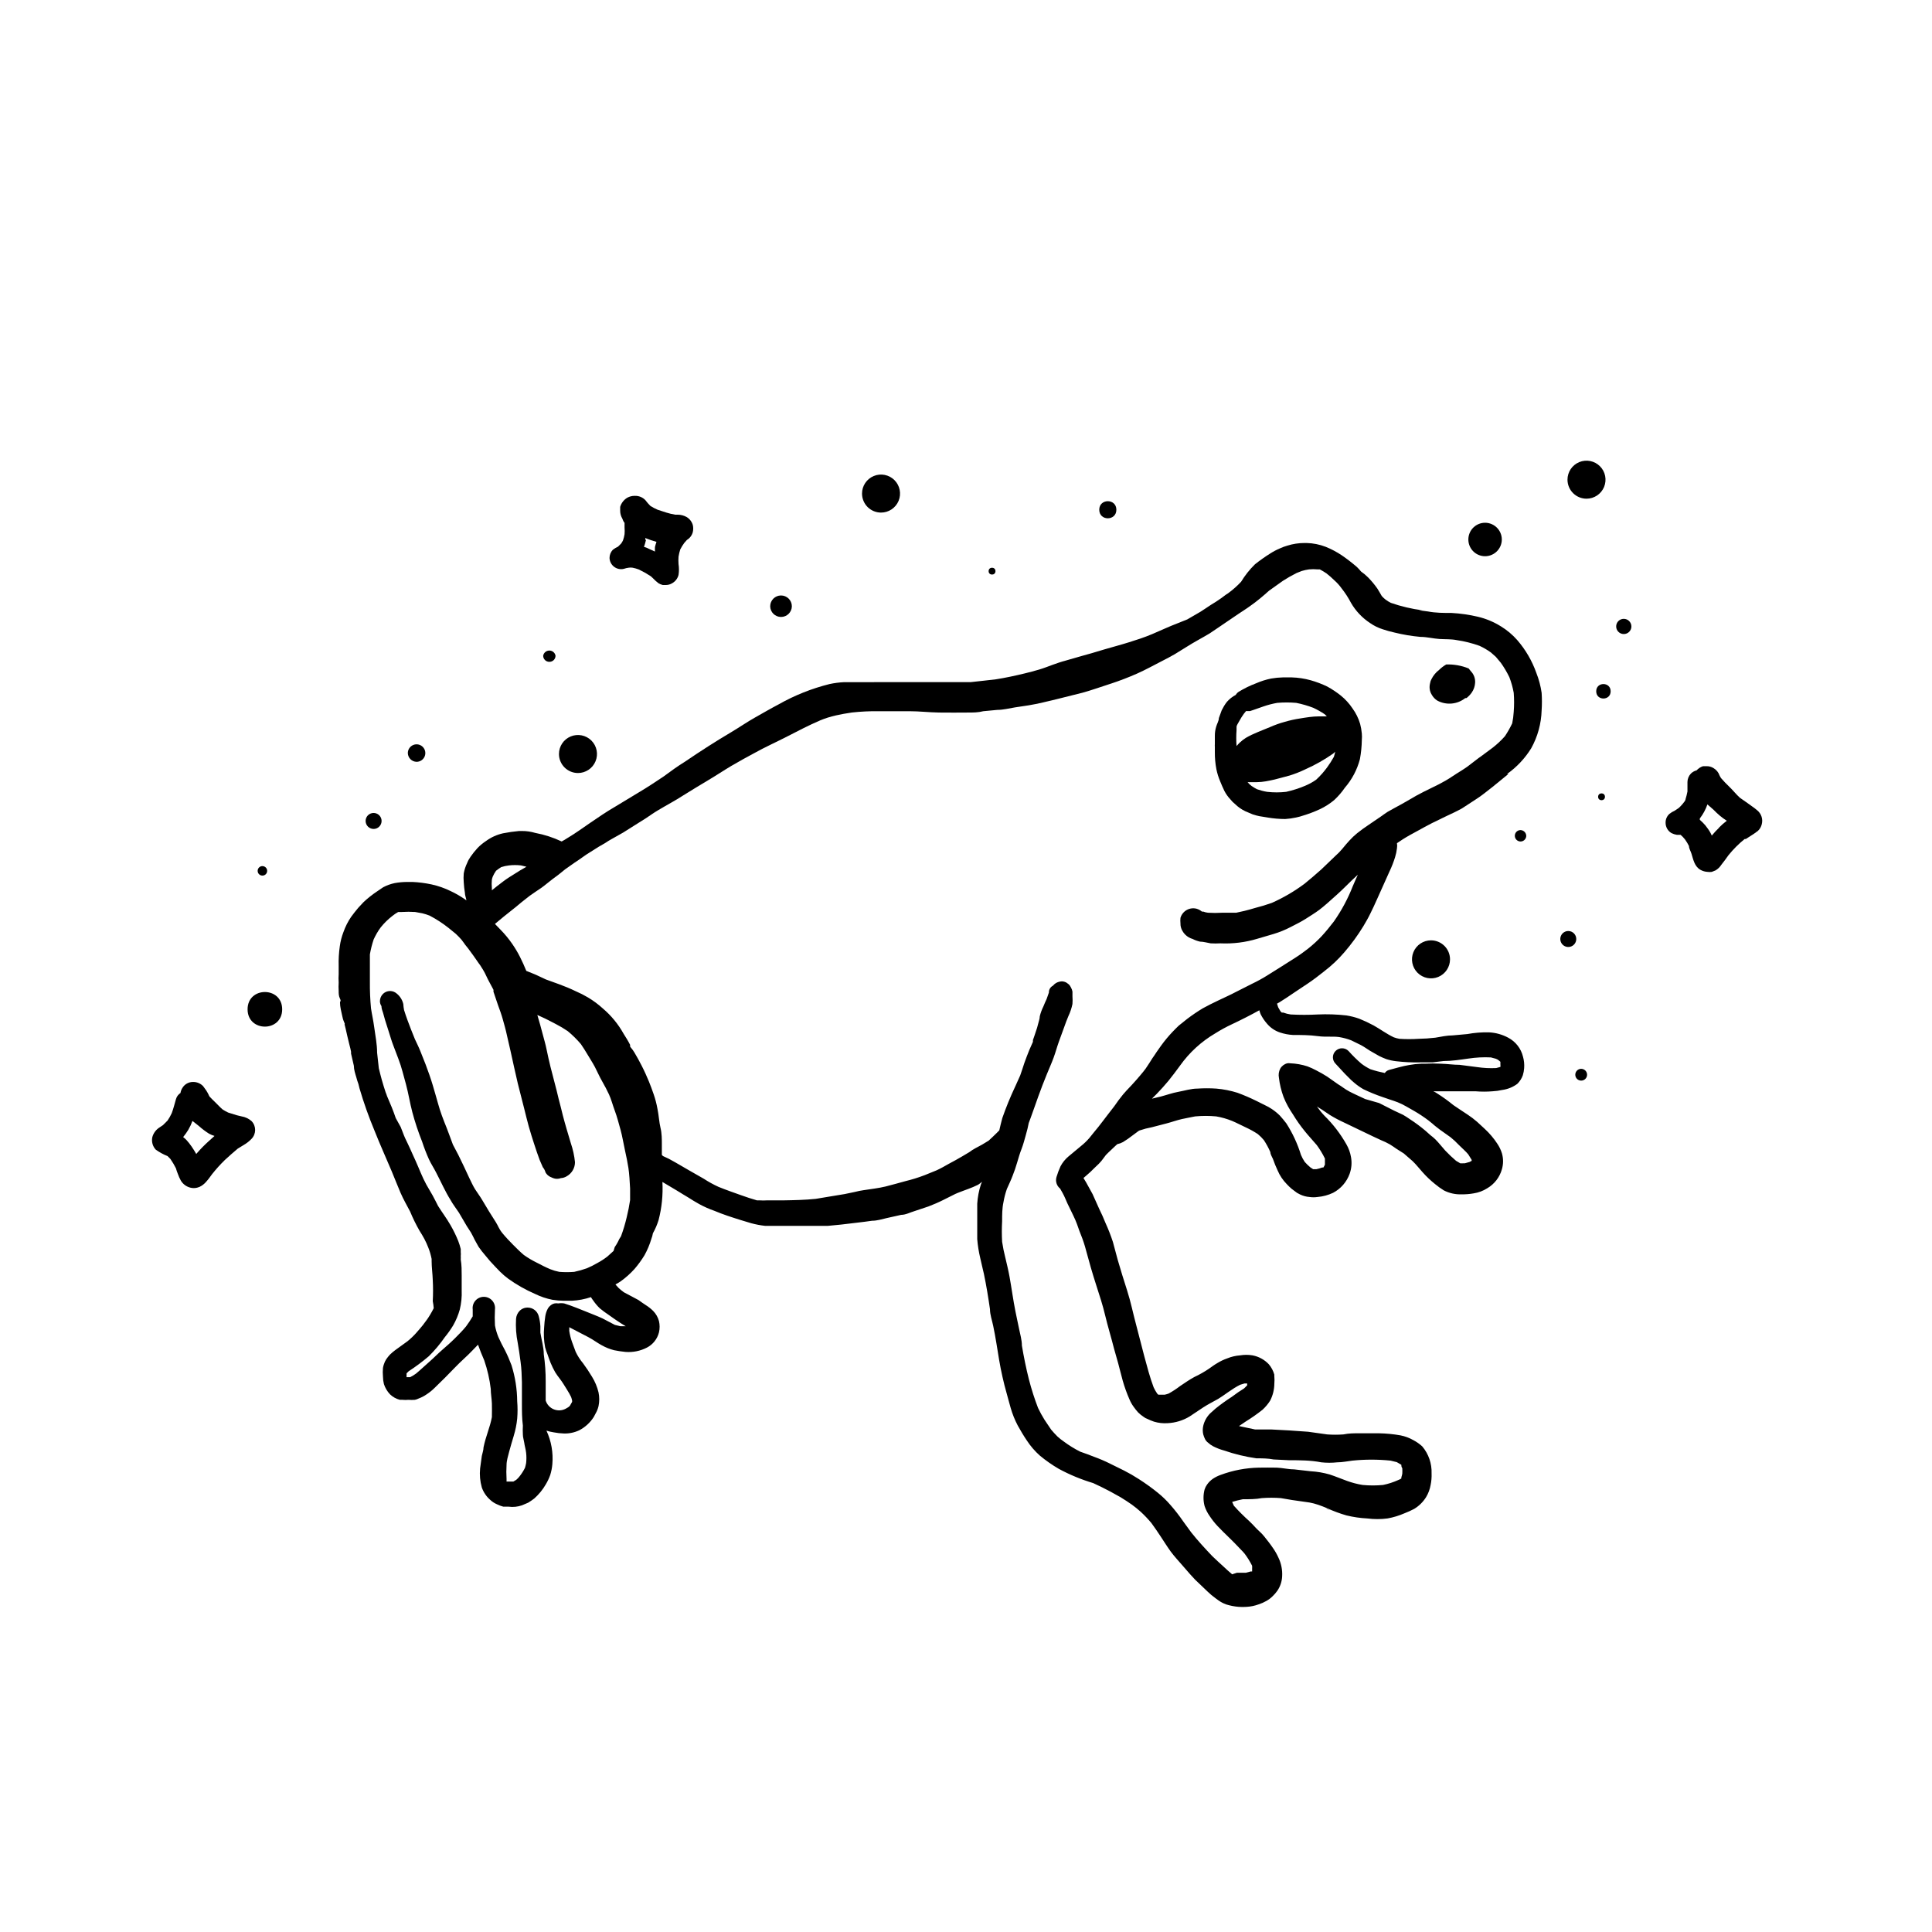 <?xml version="1.0" encoding="UTF-8"?>
<!-- Uploaded to: SVG Repo, www.svgrepo.com, Generator: SVG Repo Mixer Tools -->
<svg fill="#000000" width="800px" height="800px" version="1.1" viewBox="144 144 512 512" xmlns="http://www.w3.org/2000/svg">
 <g>
  <path d="m496.63 544.19-0.906-0.301h-0.25z"/>
  <path d="m533.21 321.15c-1.887-0.77-3.91-1.129-5.945-1.059-0.699 0.402-1.344 0.891-1.914 1.461-0.824 0.633-1.496 1.441-1.965 2.367-0.211 0.359-0.348 0.75-0.406 1.16-0.172 0.66-0.172 1.355 0 2.016 0.105 0.395 0.277 0.77 0.504 1.109 0.348 0.59 0.832 1.09 1.414 1.461 2.375 1.281 5.289 1.023 7.406-0.656h0.301c0.543-0.41 1.02-0.902 1.41-1.461 0.543-0.77 0.855-1.68 0.906-2.621 0.074-1.117-0.328-2.215-1.109-3.023z"/>
  <path d="m551.14 322.31c-1.125-3.176-2.836-6.117-5.039-8.668-1.266-1.438-2.742-2.68-4.383-3.676-1.867-1.16-3.906-2.008-6.043-2.519-2.301-0.543-4.644-0.879-7.004-1.008-2.117 0-4.18 0-6.297-0.402l-2.418-0.301h0.957v-0.004c-2.832-0.371-5.617-1.031-8.312-1.965-0.516-0.254-1.008-0.555-1.461-0.906-0.344-0.273-0.664-0.578-0.957-0.906-0.402-0.656-0.754-1.359-1.16-1.965-0.738-1.059-1.566-2.051-2.469-2.973-0.574-0.574-1.199-1.098-1.863-1.562-0.344-0.426-0.715-0.828-1.109-1.207-1.27-1.098-2.598-2.121-3.981-3.074-1.344-0.902-2.781-1.664-4.281-2.266-1.609-0.621-3.316-0.965-5.039-1.008h-0.605c-1.539 0-3.066 0.238-4.535 0.703-0.656 0.184-1.297 0.418-1.914 0.707-0.93 0.387-1.824 0.859-2.668 1.41-1.379 0.863-2.707 1.809-3.981 2.82-1.414 1.387-2.652 2.941-3.68 4.637-1.059 1.129-2.223 2.156-3.477 3.07l-0.555 0.352-1.211 0.906-1.41 0.957c-0.906 0.555-1.812 1.109-2.672 1.715-0.855 0.605-2.016 1.309-3.023 1.863l-1.914 1.109-2.519 1.008c-2.266 0.855-4.484 1.914-6.75 2.871-2.266 0.957-4.082 1.512-6.144 2.168-2.066 0.656-4.383 1.258-6.602 1.914l-3.375 1.008-3.426 0.957-3.477 1.008c-1.16 0.301-2.316 0.707-3.426 1.109-1.109 0.402-2.367 0.906-3.578 1.258-1.211 0.352-2.519 0.707-3.777 1.008-2.519 0.605-5.039 1.16-7.609 1.562l-3.074 0.352-3.68 0.402h-7.305-14.812l-7.801 0.004h-3.578c-1.305 0.062-2.602 0.23-3.879 0.504-4.723 1.18-9.266 2.992-13.5 5.391-2.117 1.109-4.18 2.316-6.246 3.477s-4.18 2.621-6.297 3.879c-4.18 2.469-8.16 5.039-12.242 7.809-0.957 0.605-1.914 1.211-2.82 1.863l-2.922 2.117c-2.117 1.41-4.231 2.82-6.449 4.133l-6.5 3.93c-2.168 1.258-4.231 2.672-6.297 4.082-2.066 1.41-3.981 2.82-6.098 4.082l-0.004-0.004c-0.52 0.348-1.055 0.668-1.609 0.957-2.231-1.055-4.582-1.816-7.004-2.269-1.145-0.344-2.332-0.512-3.527-0.504h-0.754c-1.422 0.129-2.836 0.332-4.234 0.605-1.617 0.355-3.144 1.043-4.484 2.016-0.82 0.539-1.582 1.164-2.266 1.863-0.676 0.727-1.301 1.504-1.863 2.32-0.371 0.512-0.676 1.07-0.906 1.66-0.43 0.879-0.738 1.809-0.91 2.773-0.074 0.785-0.074 1.578 0 2.367 0.051 0.926 0.152 1.852 0.305 2.769 0 0.656 0.301 1.309 0.402 2.016l-0.555-0.402c-1.152-0.785-2.363-1.477-3.629-2.066-1.602-0.789-3.293-1.379-5.035-1.762-1.66-0.355-3.344-0.578-5.039-0.656h-1.359c-1.133-0.004-2.262 0.098-3.375 0.301-1.074 0.219-2.109 0.594-3.074 1.109l-1.562 1.059c-1.285 0.855-2.5 1.816-3.629 2.871l-1.41 1.512c-0.656 0.754-1.258 1.562-1.863 2.367-0.867 1.262-1.562 2.637-2.066 4.082-0.465 1.199-0.785 2.453-0.957 3.727-0.25 1.734-0.352 3.488-0.301 5.242v2.168-0.004c-0.055 0.738-0.055 1.48 0 2.219-0.051 0.754-0.051 1.512 0 2.266 0 0.656 0 1.309 0.352 2.016 0.352 0.707 0 0.656 0 1.008 0 1.211 0.352 2.418 0.605 3.629 0.25 1.211 0.402 1.258 0.605 1.863 0.203 0.605 0 0 0 0.301l0.301 1.211c0.301 1.258 0.555 2.57 0.906 3.879 0.352 1.309 0.352 1.41 0.504 2.117 0.023 0.164 0.023 0.336 0 0.5l0.754 3.273c0 1.008 0.352 2.066 0.656 3.074v0.004c0.156 0.594 0.34 1.184 0.555 1.762l0.301 1.211h0.004c1.105 3.762 2.418 7.461 3.93 11.082 0.805 1.965 1.562 3.879 2.418 5.793l2.168 5.039c0.805 1.914 1.512 3.777 2.316 5.644 0.805 1.863 1.762 3.477 2.57 5.039l-0.004-0.004c0.715 1.73 1.539 3.414 2.469 5.039 0.453 0.707 0.906 1.461 1.309 2.215 0.402 0.754 0.707 1.461 1.008 2.215l0.004 0.004c0.398 0.992 0.703 2.023 0.906 3.074v0.555c0 1.664 0.25 3.375 0.301 5.039v-0.004c0.102 1.863 0.102 3.731 0 5.594 0.121 0.617 0.207 1.238 0.254 1.863-0.594 1.199-1.285 2.344-2.066 3.426l0.504-0.707-1.309 1.762c-0.555 0.656-1.109 1.359-1.715 2.016v0.004c-0.727 0.82-1.52 1.578-2.367 2.266l-3.273 2.367-0.004 0.004c-0.473 0.355-0.93 0.742-1.359 1.156-0.367 0.395-0.703 0.816-1.008 1.262-0.262 0.402-0.465 0.844-0.605 1.309-0.113 0.309-0.195 0.629-0.25 0.957-0.074 0.77-0.074 1.547 0 2.316 0.008 0.664 0.09 1.324 0.25 1.965 0.328 1.016 0.879 1.949 1.613 2.723 0.734 0.703 1.637 1.207 2.621 1.461h0.707-0.004c0.52 0.051 1.043 0.051 1.562 0 0.57 0.047 1.145 0.047 1.715 0 0.348-0.074 0.688-0.191 1.008-0.355 0.75-0.277 1.461-0.648 2.113-1.105 0.742-0.488 1.434-1.043 2.066-1.664l2.82-2.769c1.715-1.715 3.324-3.477 5.039-5.039 0.754-0.656 1.461-1.41 2.168-2.117l1.512-1.562c0.504 1.41 1.059 2.82 1.664 4.18l-0.004 0.004c0.836 2.434 1.41 4.953 1.715 7.508 0 1.258 0.25 2.57 0.301 3.879 0.051 1.309 0 2.418 0 3.629-0.504 2.719-1.613 5.039-2.215 8.012 0 0.754-0.301 1.512-0.453 2.266l-0.453 3.324c-0.164 1.691-0.012 3.402 0.453 5.039 0.441 1.262 1.207 2.391 2.215 3.273 0.543 0.512 1.176 0.922 1.863 1.207 0.52 0.254 1.059 0.457 1.613 0.605h1.41c1.188 0.16 2.394 0.039 3.527-0.352l1.664-0.707c0.555-0.34 1.094-0.711 1.609-1.105 1.223-1.086 2.262-2.363 3.074-3.781 0.469-0.781 0.855-1.609 1.16-2.469 0.285-0.918 0.473-1.863 0.555-2.82 0.27-3.059-0.27-6.133-1.562-8.918 0.625 0.203 1.266 0.355 1.914 0.453 0.898 0.176 1.805 0.277 2.719 0.305 1.41 0.043 2.809-0.254 4.082-0.859 1.562-0.82 2.883-2.035 3.828-3.523l0.453-0.855v-0.004c0.371-0.625 0.645-1.305 0.809-2.016 0.25-1.195 0.25-2.43 0-3.625-0.348-1.461-0.926-2.856-1.715-4.133-0.738-1.242-1.547-2.453-2.418-3.629v0.004c-0.758-0.91-1.402-1.906-1.914-2.973l-1.008-2.719v-0.004c-0.328-0.93-0.562-1.895-0.707-2.871 0.023-0.32 0.023-0.637 0-0.957l5.039 2.621c1.258 0.656 2.367 1.512 3.578 2.168v-0.004c1.027 0.582 2.129 1.023 3.273 1.312 1 0.203 2.008 0.352 3.023 0.453 1.969 0.152 3.941-0.246 5.695-1.16 1.586-0.828 2.738-2.293 3.172-4.031 0.227-0.977 0.227-1.992 0-2.973-0.277-1.027-0.812-1.965-1.562-2.719-0.578-0.574-1.223-1.082-1.914-1.512-0.656-0.453-1.309-0.855-1.965-1.359l-3.879-2.066-0.656-0.504c-0.465-0.352-0.891-0.758-1.258-1.211l-0.301-0.352c0.469-0.238 0.922-0.508 1.359-0.805 1.34-0.957 2.574-2.055 3.676-3.277 0.992-1.148 1.887-2.379 2.672-3.676 0.758-1.375 1.367-2.828 1.812-4.332 0.188-0.473 0.324-0.961 0.402-1.461 0.629-1.121 1.137-2.305 1.512-3.527 0.852-3.289 1.191-6.688 1.008-10.078l1.359 0.805 2.621 1.562c0.906 0.605 1.863 1.109 2.82 1.715 0.957 0.605 1.914 1.211 2.922 1.762 1.309 0.719 2.676 1.324 4.082 1.816 2.266 0.957 4.637 1.715 7.055 2.469l2.672 0.805h-0.004c1.223 0.332 2.469 0.566 3.731 0.707h3.426 3.426 6.348 3.324l3.629-0.352c2.719-0.352 5.441-0.605 8.16-1.008 1.309 0 2.57-0.402 3.879-0.707l3.828-0.855c1.211 0 2.367-0.656 3.578-1.008l3.629-1.211c1.309-0.504 2.621-1.059 3.93-1.715l3.223-1.613 0.707-0.301c1.762-0.707 3.578-1.258 5.289-2.117v0.004c0.375-0.242 0.727-0.512 1.059-0.809l-0.301 0.754v0.004c-0.527 1.633-0.848 3.324-0.957 5.039v4.684 4.734c0.137 1.699 0.406 3.383 0.805 5.039 0.301 1.41 0.656 2.769 0.957 4.133 0.656 3.125 1.16 6.246 1.613 9.371 0 1.461 0.555 2.973 0.855 4.434 0.301 1.461 0.605 3.074 0.855 4.637s0.453 2.871 0.707 4.332c0.25 1.461 0.555 3.074 0.906 4.586s0.656 2.82 1.059 4.18c0.402 1.359 0.707 2.719 1.109 4.031v-0.004c0.461 1.605 1.086 3.16 1.863 4.637 0.754 1.359 1.562 2.719 2.418 3.981 0.961 1.469 2.113 2.809 3.426 3.981 1.578 1.312 3.262 2.492 5.039 3.527 2.902 1.566 5.957 2.832 9.117 3.777 1.562 0.707 3.074 1.461 4.586 2.266l2.719 1.512c1.008 0.605 1.965 1.258 2.922 1.914 0.824 0.598 1.613 1.234 2.367 1.914 1.004 0.93 1.949 1.922 2.824 2.973 0.855 1.16 1.664 2.367 2.469 3.578 0.805 1.211 1.715 2.672 2.621 3.93 0.906 1.258 2.367 2.82 3.578 4.231 1.211 1.41 1.914 2.215 2.922 3.273l3.273 3.125h-0.004c0.676 0.66 1.402 1.266 2.168 1.816l0.754 0.555h0.004c0.621 0.441 1.297 0.797 2.012 1.059 1.082 0.34 2.199 0.559 3.328 0.652 0.719 0.051 1.445 0.051 2.164 0 1.066-0.066 2.121-0.285 3.125-0.652 0.719-0.23 1.41-0.535 2.066-0.91 0.59-0.328 1.129-0.734 1.609-1.207 0.492-0.457 0.93-0.965 1.312-1.512 0.758-1.121 1.195-2.426 1.258-3.777 0.105-1.738-0.242-3.477-1.008-5.039-0.391-0.867-0.863-1.691-1.41-2.469-0.707-1.059-1.512-2.066-2.316-3.074-0.805-1.008-1.461-1.461-2.168-2.215-0.707-0.754-1.16-1.258-1.812-1.863v-0.004c-1.434-1.281-2.797-2.644-4.082-4.078l-0.453-1.008c0.93-0.285 1.871-0.52 2.82-0.707 1.762 0 3.477 0 5.039-0.301 1.676-0.129 3.363-0.129 5.039 0l2.973 0.504 3.527 0.504c0.746 0.078 1.488 0.215 2.215 0.402 0.82 0.223 1.629 0.492 2.418 0.805l1.211 0.504c1.633 0.742 3.316 1.367 5.039 1.863 1.816 0.445 3.672 0.715 5.539 0.809 1.773 0.227 3.57 0.227 5.34 0 1.543-0.277 3.051-0.734 4.484-1.359 0.879-0.336 1.738-0.723 2.57-1.16 1.293-0.773 2.383-1.844 3.176-3.125 0.598-0.988 1.008-2.082 1.207-3.223 0.211-1.012 0.293-2.043 0.254-3.074 0.09-2.609-0.789-5.156-2.469-7.152-0.715-0.656-1.512-1.215-2.371-1.664-1.051-0.598-2.188-1.02-3.375-1.258-1.895-0.336-3.816-0.52-5.742-0.555h-5.039c-1.812 0-2.871 0-4.383 0.301-1.426 0.102-2.856 0.102-4.281 0l-5.039-0.707-5.039-0.352-4.684-0.25h-4.332l-4.281-0.906 1.715-1.16h-0.004c1.574-0.965 3.09-2.027 4.535-3.176 0.777-0.711 1.453-1.523 2.016-2.418 0.719-1.402 1.098-2.957 1.105-4.531 0.055-0.605 0.055-1.211 0-1.816-0.023-0.168-0.023-0.336 0-0.504-0.281-1.016-0.777-1.961-1.461-2.769-1.156-1.227-2.672-2.055-4.332-2.367-1.082-0.18-2.191-0.18-3.273 0-1.176 0.086-2.332 0.359-3.426 0.805-0.953 0.336-1.867 0.773-2.723 1.309-0.707 0.402-1.359 0.906-2.016 1.359v0.004c-1.262 0.863-2.594 1.621-3.977 2.266-1.309 0.707-2.519 1.562-3.727 2.367h-0.004c-0.973 0.746-2 1.422-3.074 2.016-0.344 0.125-0.699 0.227-1.055 0.305h-1.664c-0.141-0.094-0.262-0.211-0.352-0.355-0.352-0.508-0.656-1.047-0.91-1.609-1.008-2.672-1.715-5.441-2.469-8.211-0.754-2.769-1.41-5.594-2.168-8.363-0.754-2.769-1.41-6.047-2.367-9.02-0.957-2.973-1.715-5.441-2.519-8.211-0.453-1.562-0.805-3.125-1.258-4.684v-0.004c-0.559-1.715-1.215-3.398-1.965-5.039-0.504-1.258-1.059-2.519-1.664-3.727l-1.762-3.93-1.664-3.023-0.754-1.258 0.707-0.605c0.773-0.652 1.516-1.34 2.215-2.066l1.16-1.109c0.461-0.469 0.883-0.973 1.258-1.512l0.605-0.805 0.656-0.656 1.863-1.762 0.504-0.453c0.527-0.109 1.039-0.297 1.512-0.555l1.309-0.855 2.519-1.863v-0.004c0.164-0.145 0.352-0.266 0.555-0.352 1.07-0.363 2.164-0.648 3.273-0.855l3.879-1.008c1.359-0.352 2.719-0.855 4.082-1.16 1.359-0.301 2.316-0.453 3.527-0.707v0.004c1.844-0.176 3.699-0.176 5.543 0 1.449 0.246 2.867 0.652 4.231 1.207 1.211 0.504 2.418 1.16 3.629 1.715 1.211 0.555 2.168 1.109 3.176 1.762h-0.004c0.586 0.484 1.129 1.027 1.613 1.613 0.66 1.008 1.234 2.066 1.715 3.172 0 0.605 0.453 1.258 0.707 1.863l-0.004 0.004c0.352 1.008 0.754 2 1.211 2.969 0.57 1.352 1.391 2.582 2.418 3.629 0.41 0.445 0.848 0.867 1.309 1.262l1.41 1.059 0.855 0.453v-0.004c0.777 0.371 1.613 0.594 2.469 0.656 0.703 0.102 1.414 0.102 2.117 0 1.434-0.117 2.832-0.492 4.133-1.109 2.039-1.07 3.602-2.867 4.383-5.035 0.516-1.438 0.637-2.984 0.352-4.484-0.203-1.172-0.613-2.297-1.207-3.328-1.582-2.797-3.547-5.359-5.848-7.606-0.402-0.402-0.707-0.805-1.059-1.211l-0.906-1.211 1.512 0.957 1.863 1.258 0.004 0.004c1.246 0.77 2.543 1.457 3.879 2.066l7.559 3.629 2.168 1.008h-0.004c0.797 0.316 1.57 0.688 2.316 1.105 0.605 0.352 1.211 0.805 1.812 1.211l1.914 1.211 2.316 2.016c0.957 0.906 1.762 1.965 2.672 2.973v-0.004c0.988 1.113 2.066 2.141 3.227 3.074 0.746 0.629 1.539 1.199 2.367 1.715 1.461 0.758 3.094 1.121 4.734 1.059 1.066 0.016 2.129-0.07 3.176-0.254 1.293-0.195 2.527-0.656 3.629-1.359 1.898-1.113 3.289-2.918 3.879-5.039 0.402-1.383 0.402-2.852 0-4.231-0.281-0.895-0.688-1.742-1.211-2.519-0.941-1.441-2.059-2.762-3.324-3.93l-2.016-1.863c-0.797-0.695-1.637-1.336-2.519-1.918-1.258-0.855-2.57-1.664-3.777-2.519v0.004c-1.379-1.133-2.824-2.176-4.332-3.125-0.316-0.223-0.652-0.41-1.008-0.555h6.699 4.484c1.508 0.125 3.027 0.125 4.535 0 0.863-0.043 1.723-0.16 2.57-0.352 1.441-0.195 2.809-0.75 3.977-1.613 0.652-0.637 1.152-1.41 1.461-2.266 0.191-0.625 0.309-1.266 0.355-1.914 0.074-1.02-0.027-2.043-0.305-3.023-0.523-2.168-1.957-4.004-3.93-5.039-1.555-0.836-3.273-1.316-5.035-1.41-1.941-0.051-3.887 0.102-5.797 0.453l-3.879 0.352c-1.512 0-3.074 0.352-4.586 0.605h0.004c-1.488 0.176-2.988 0.277-4.484 0.301-1.68 0.109-3.363 0.109-5.039 0-0.516-0.086-1.02-0.219-1.512-0.402-1.914-0.906-3.578-2.168-5.391-3.176v0.004c-1.227-0.66-2.488-1.25-3.777-1.766-1.098-0.383-2.227-0.672-3.375-0.855-2.527-0.285-5.07-0.371-7.609-0.254-2.383 0.129-4.769 0.129-7.152 0-0.672-0.094-1.332-0.262-1.965-0.5h-0.402l-0.352-0.352-0.605-1.059-0.301-0.957 0.707-0.402c1.309-0.805 2.57-1.664 3.828-2.519l3.629-2.418c1.512-1.008 2.922-2.117 4.332-3.223l-0.004-0.004c1.953-1.488 3.742-3.176 5.34-5.039 1.863-2.16 3.551-4.469 5.035-6.902 0.656-1.109 1.309-2.215 1.863-3.375s1.258-2.57 1.812-3.879c1.109-2.469 2.266-5.039 3.324-7.406h0.004c0.555-1.176 1.023-2.387 1.41-3.629 0.242-0.77 0.41-1.562 0.504-2.367 0.078-0.449 0.078-0.91 0-1.359l1.512-1.008c1.258-0.805 2.57-1.512 3.879-2.215 1.309-0.707 2.519-1.41 3.828-2.066l3.828-1.863c1.41-0.656 2.82-1.309 4.18-2.066l3.629-2.367c1.613-1.008 3.023-2.215 4.535-3.375l4.133-3.375h-0.352v-0.004c2.566-1.816 4.742-4.129 6.398-6.801 1.719-3.09 2.668-6.543 2.769-10.078 0.102-1.543 0.102-3.09 0-4.633-0.262-1.812-0.734-3.59-1.41-5.289zm-274.32 51.488c0.672-0.223 1.363-0.375 2.066-0.453 1.055-0.125 2.121-0.125 3.176 0l1.461 0.352-1.664 0.957-2.973 1.863c-1.109 0.707-2.168 1.562-3.223 2.367l-1.309 1.059v-0.605l-0.004 0.004c-0.074-0.738-0.074-1.48 0-2.219 0.055-0.293 0.141-0.582 0.254-0.855 0.234-0.531 0.523-1.035 0.855-1.512 0.438-0.344 0.891-0.664 1.359-0.957zm-25.191 135.17m15.719-13.25m44.285-0.555m-5.039-19.648-1.613 1.461h0.004c-0.855 0.664-1.766 1.254-2.723 1.762-0.875 0.516-1.781 0.969-2.719 1.363-1.102 0.395-2.231 0.715-3.375 0.957-1.309 0.102-2.621 0.102-3.93 0-0.828-0.16-1.637-0.395-2.418-0.707-1.211-0.504-2.367-1.109-3.527-1.715v0.004c-1.215-0.594-2.379-1.281-3.477-2.066-0.957-0.805-1.863-1.715-2.769-2.621s-2.016-2.066-2.922-3.176-1.109-1.914-1.715-2.871c-0.605-0.957-1.211-1.914-1.812-2.871l-1.812-3.023c-0.555-0.957-1.258-1.863-1.863-2.82-0.605-0.957-1.059-2.016-1.562-3.023l-1.41-3.023-1.512-3.125-1.41-2.672-1.008-2.719c-0.402-1.109-0.855-2.266-1.309-3.375-0.453-1.109-0.805-2.168-1.16-3.223-0.352-1.059-0.656-2.316-1.008-3.477-0.555-1.965-1.109-3.879-1.762-5.742-0.352-0.906-0.656-1.863-1.008-2.769-0.352-0.906-0.906-2.266-1.359-3.426s-0.957-2.117-1.461-3.223c-0.707-1.715-1.359-3.391-1.965-5.039-0.352-0.906-0.605-1.762-0.906-2.672h-0.004c-0.105-0.531-0.172-1.07-0.203-1.613-0.297-1.266-1.074-2.367-2.168-3.074-1.039-0.609-2.363-0.445-3.223 0.406-0.508 0.508-0.797 1.195-0.805 1.914 0 0.465 0.141 0.922 0.402 1.309 0 0.605 0.25 1.258 0.453 1.863 0.203 0.605 0.301 1.211 0.504 1.812 0.203 0.605 0.656 2.117 1.008 3.176 0.352 1.059 0.707 2.367 1.16 3.527 0.453 1.16 0.906 2.367 1.359 3.578 0.453 1.211 0.805 2.266 1.109 3.426 0.301 1.16 0.605 2.215 0.906 3.324 0.656 2.418 1.059 5.039 1.664 7.305h-0.004c0.715 2.688 1.59 5.328 2.621 7.91 0.52 1.594 1.125 3.156 1.812 4.684 0.555 1.211 1.309 2.316 1.914 3.527 1.258 2.418 2.418 5.039 3.777 7.203 0.656 1.211 1.512 2.266 2.266 3.426l2.066 3.527 1.109 1.715c0.352 0.656 0.707 1.309 1.008 1.965l1.008 1.812c0.547 0.789 1.133 1.547 1.766 2.269 0.82 1.035 1.691 2.027 2.617 2.973l1.309 1.359h0.004c0.676 0.672 1.398 1.297 2.164 1.863 2.219 1.594 4.598 2.945 7.106 4.031 1.469 0.723 3.027 1.246 4.637 1.562 0.98 0.156 1.977 0.242 2.969 0.25h2.168c1.715-0.09 3.41-0.41 5.039-0.957 0.199 0.332 0.418 0.652 0.652 0.957 0.504 0.73 1.078 1.406 1.715 2.016 0.738 0.613 1.512 1.188 2.316 1.715 1.059 0.754 2.117 1.512 3.223 2.215l1.309 0.805h-1.41l-1.461-0.352-3.273-1.715c-1.512-0.707-3.074-1.258-4.637-1.914s-2.57-1.008-3.879-1.512l-1.664-0.555 0.004 0.004c-0.516-0.082-1.043-0.082-1.562 0-0.316-0.059-0.641-0.059-0.957 0-0.266 0.055-0.523 0.156-0.754 0.301-0.406 0.258-0.75 0.602-1.008 1.008-0.355 0.641-0.594 1.34-0.707 2.066-0.148 0.969-0.25 1.941-0.301 2.922-0.168 1.781-0.086 3.582 0.254 5.34 0.172 0.652 0.391 1.293 0.652 1.914 0.25 0.754 0.504 1.461 0.805 2.215l0.004 0.004c0.352 0.844 0.754 1.672 1.207 2.469 0.375 0.59 0.777 1.16 1.211 1.711 0.707 0.906 1.258 1.863 1.863 2.82 0.605 0.957 0.805 1.359 1.16 2.066h-0.004c0.109 0.297 0.191 0.598 0.254 0.906v0.352l-0.605 1.059-0.402 0.352-0.605 0.352v0.004c-0.977 0.555-2.152 0.637-3.199 0.227-1.047-0.41-1.852-1.27-2.191-2.344v-5.039 0.004c0.012-2.414-0.156-4.82-0.504-7.207 0-1.914-0.605-3.828-0.906-5.742v-1.715c-0.051-0.918-0.203-1.832-0.453-2.719-0.363-1.312-1.559-2.223-2.922-2.219-0.816-0.012-1.602 0.316-2.168 0.91-0.539 0.574-0.859 1.324-0.906 2.113-0.125 2.129 0.027 4.262 0.453 6.348 0.301 1.613 0.504 3.223 0.754 5.039 0.25 1.812 0.301 3.578 0.352 5.391v5.691c0 1.914 0 3.828 0.25 5.742l0.004 0.004c-0.047 0.805-0.047 1.613 0 2.418 0 0.707 0.25 1.41 0.352 2.117h0.004c0.059 0.441 0.145 0.879 0.25 1.309 0.113 0.465 0.199 0.938 0.254 1.41 0.102 0.906 0.102 1.816 0 2.723-0.078 0.422-0.18 0.844-0.305 1.258-0.391 0.785-0.863 1.527-1.41 2.219-0.262 0.352-0.566 0.676-0.906 0.957l-0.754 0.453h-1.812v-0.805l-0.004-0.004c-0.074-1.172-0.074-2.352 0-3.523 0-1.211 0.402-2.418 0.707-3.629 0.301-1.211 0.805-2.769 1.211-4.18l-0.004-0.004c0.453-1.477 0.758-2.996 0.91-4.531 0.125-1.527 0.125-3.059 0-4.586-0.027-3.25-0.535-6.473-1.512-9.574-0.5-1.34-1.07-2.652-1.715-3.93-0.656-1.16-1.211-2.316-1.762-3.527v0.004c-0.402-0.996-0.707-2.023-0.906-3.074-0.078-1.41-0.078-2.824 0-4.234 0.109-0.848-0.152-1.703-0.715-2.344-0.562-0.645-1.379-1.012-2.234-1.012s-1.668 0.367-2.234 1.012c-0.562 0.641-0.824 1.496-0.711 2.344v1.812 0.004c-0.543 0.918-1.133 1.812-1.766 2.668-0.906 1.109-1.914 2.117-2.973 3.176-1.059 1.059-2.215 2.066-3.375 3.074-1.16 1.008-2.168 2.066-3.324 3.074-1.16 1.008-2.367 2.168-3.578 3.176v-0.004c-0.488 0.367-1.012 0.688-1.562 0.957h-0.957v-0.656-0.352c0.172-0.195 0.359-0.383 0.555-0.555 1.863-1.211 3.648-2.543 5.34-3.981 1.566-1.543 2.981-3.231 4.234-5.039 0.809-0.984 1.551-2.027 2.215-3.121 0.762-1.332 1.355-2.754 1.766-4.234 0.402-1.645 0.57-3.34 0.5-5.035v-3.93c0-1.309 0-2.82-0.25-4.281v-0.004c0.023-0.316 0.023-0.637 0-0.957 0.043-0.316 0.043-0.637 0-0.957v-0.855c-0.172-0.719-0.391-1.426-0.656-2.117-0.586-1.457-1.277-2.871-2.062-4.231-1.008-1.762-2.266-3.426-3.273-5.039-0.504-0.957-0.957-1.914-1.461-2.82l-1.664-2.871c-1.109-2.016-1.914-4.231-2.871-6.348-0.453-1.008-0.957-2.066-1.41-3.125s-0.906-1.863-1.359-2.871-0.754-1.965-1.16-2.922l-1.312-2.367c-0.656-1.965-1.461-3.879-2.316-5.844-0.098-0.328-0.215-0.648-0.355-0.961-0.352-1.109-0.707-2.168-1.008-3.273-0.301-1.109-0.555-2.066-0.805-3.125l-0.453-4.133c0-2.215-0.453-4.434-0.754-6.648-0.301-2.215-0.605-3.375-0.855-5.039l-0.004 0.004c-0.227-2.379-0.324-4.766-0.301-7.156v-7.203c0.234-1.352 0.57-2.68 1.008-3.981 0.25-0.504 0.504-1.059 0.805-1.562 0.316-0.559 0.672-1.098 1.059-1.613 0.902-1.125 1.934-2.141 3.074-3.019 0.488-0.398 1.012-0.754 1.562-1.059h0.957c1.172-0.078 2.352-0.078 3.527 0l1.914 0.352c0.652 0.156 1.289 0.359 1.914 0.605 1.777 0.93 3.465 2.027 5.039 3.273l1.914 1.562c0.555 0.504 1.008 1.008 1.512 1.562l1.16 1.562h-0.004c-0.105-0.191-0.242-0.359-0.402-0.504l1.008 1.258c0.957 1.258 1.863 2.57 2.769 3.879 0.281 0.352 0.535 0.719 0.758 1.109 0.301 0.402 0.504 0.855 0.754 1.258s0.805 1.715 1.258 2.519l1.16 2.168c0.023 0.168 0.023 0.336 0 0.504l1.211 3.578c0.453 1.211 0.906 2.469 1.258 3.727 0.352 1.258 0.805 2.82 1.109 4.281 0.656 2.82 1.309 5.691 1.914 8.516 0.605 2.82 1.309 5.742 2.066 8.566 0.754 2.82 1.512 6.348 2.519 9.473 0.453 1.41 0.906 2.871 1.41 4.332l0.754 2.117 0.855 1.965 0.004-0.004c0.332 0.398 0.57 0.859 0.703 1.359 0.285 0.496 0.703 0.898 1.211 1.16l0.805 0.352c0.668 0.254 1.402 0.254 2.066 0 0.555-0.035 1.09-0.207 1.562-0.504 1.34-0.762 2.168-2.184 2.164-3.727-0.172-1.719-0.547-3.406-1.105-5.039-0.352-1.258-0.754-2.469-1.109-3.727-0.352-1.258-0.707-2.418-1.008-3.629-0.301-1.211-0.707-2.922-1.109-4.383-0.656-2.871-1.461-5.644-2.168-8.516-0.352-1.461-0.707-2.973-1.008-4.484-0.301-1.512-0.707-2.82-1.059-4.18s-0.906-3.375-1.41-5.039l1.109 0.504c1.258 0.555 2.469 1.211 3.727 1.863h0.004c1.113 0.57 2.191 1.211 3.223 1.914 1.258 1.039 2.422 2.188 3.477 3.43 0.605 0.906 1.211 1.812 1.762 2.769 0.555 0.957 1.359 2.168 1.965 3.324 0.605 1.16 1.211 2.57 1.914 3.777 0.707 1.211 1.258 2.316 1.812 3.477 0.555 1.16 1.008 2.922 1.562 4.383 0.555 1.461 1.059 3.426 1.512 5.039 0.453 1.613 0.754 3.578 1.16 5.391 0.402 1.812 0.656 3.074 0.906 4.637s0.352 3.68 0.453 5.492v3.023l0.004-0.004c-0.227 1.543-0.527 3.074-0.906 4.586-0.398 1.711-0.902 3.394-1.512 5.039-0.32 0.457-0.59 0.949-0.809 1.461-0.254 0.488-0.539 0.957-0.855 1.41zm-61.363-64.438m238 6.551c1.109 0.367 2.262 0.586 3.426 0.652 2.168 0 4.332 0 6.551 0.301 2.215 0.301 3.777 0 5.691 0.25v0.004c1.086 0.18 2.148 0.465 3.176 0.859l2.57 1.258c0.855 0.453 1.613 1.008 2.418 1.512l2.469 1.41c0.555 0.301 1.258 0.555 1.863 0.805 0.836 0.27 1.699 0.453 2.57 0.555 2.141 0.254 4.293 0.355 6.449 0.305h3.223l2.922-0.352c2.215 0 4.434-0.352 6.602-0.656 1.965-0.301 3.957-0.402 5.945-0.305l1.309 0.352v0.004c0.293 0.102 0.566 0.254 0.805 0.453l0.402 0.352v0.707h0.004c0.023 0.215 0.023 0.434 0 0.652l-1.109 0.301v0.004c-1.684 0.078-3.371-0.008-5.039-0.254l-4.684-0.605c-1.613 0-3.176-0.25-5.039-0.301-1.375-0.074-2.754-0.074-4.133 0h-0.957c-1.082 0.043-2.16 0.16-3.223 0.352-1.812 0.301-3.578 0.855-5.34 1.309v0.004c-0.457 0.121-0.852 0.406-1.109 0.805-1.297-0.258-2.574-0.594-3.828-1.008-0.836-0.41-1.629-0.898-2.371-1.461-1.215-1.047-2.359-2.176-3.426-3.375-0.453-0.457-1.07-0.711-1.711-0.711-0.645 0-1.258 0.254-1.715 0.711-0.449 0.445-0.707 1.051-0.707 1.688 0 0.633 0.258 1.242 0.707 1.688 1.109 1.16 2.168 2.418 3.324 3.527h0.004c0.5 0.543 1.039 1.047 1.609 1.512 0.754 0.645 1.562 1.215 2.418 1.711 1.637 0.789 3.32 1.48 5.039 2.066 1.359 0.504 2.769 0.906 4.082 1.41 1.309 0.504 2.973 1.512 4.383 2.316 1.293 0.75 2.535 1.574 3.727 2.469l1.059 0.855c0.656 0.605 1.359 1.109 2.066 1.664l2.769 1.965c0.77 0.621 1.496 1.293 2.168 2.016l1.41 1.359c0.395 0.363 0.766 0.75 1.109 1.16l0.906 1.461v0.25l-0.555 0.301-1.258 0.352-1.211 0.004-1.109-0.656v0.004c-1.004-0.855-1.961-1.766-2.871-2.723-0.906-1.008-1.715-2.066-2.621-2.973h0.004c-0.414-0.395-0.852-0.766-1.312-1.109l-1.359-1.211v0.004c-1.297-1.094-2.66-2.102-4.082-3.023-0.605-0.402-1.16-0.805-1.812-1.16l-2.367-1.109-3.981-2.016-3.68-1.055c-1.359-0.656-2.769-1.258-4.133-1.965-1.359-0.707-2.016-1.359-3.074-1.965l-2.867-2.016c-0.945-0.602-1.922-1.156-2.922-1.664-0.75-0.402-1.523-0.754-2.316-1.055-1.469-0.477-2.996-0.75-4.535-0.809-0.266-0.047-0.539-0.047-0.809 0-0.789 0.191-1.465 0.703-1.863 1.41-0.391 0.742-0.512 1.598-0.352 2.418 0.207 1.723 0.613 3.414 1.207 5.039 0.344 0.883 0.75 1.742 1.211 2.57 0.402 0.754 0.855 1.41 1.309 2.117 0.938 1.547 1.98 3.027 3.125 4.434 1.008 1.258 2.117 2.418 3.176 3.68v-0.004c0.824 1.125 1.551 2.324 2.164 3.578v0.805 0.809c-0.113 0.262-0.25 0.512-0.402 0.754h-0.301c-0.508 0.199-1.031 0.348-1.562 0.453h-0.855l-0.707-0.453c-0.539-0.449-1.047-0.938-1.512-1.461-0.395-0.586-0.734-1.211-1.008-1.863-0.91-2.953-2.215-5.766-3.879-8.363-0.555-0.707-1.109-1.41-1.715-2.066-0.66-0.656-1.387-1.246-2.164-1.762-0.578-0.387-1.184-0.723-1.812-1.008l-2.215-1.109h-0.004c-1.641-0.812-3.32-1.535-5.039-2.168-1.816-0.57-3.691-0.941-5.59-1.105-1.68-0.113-3.363-0.113-5.039 0-1.664 0-3.375 0.555-5.039 0.855-1.664 0.301-3.125 0.855-4.684 1.258l-2.316 0.555 1.309-1.309c1.059-1.109 2.117-2.266 3.074-3.426 0.957-1.16 2.066-2.672 3.074-4.031h-0.004c2.484-3.488 5.676-6.406 9.371-8.566 1.395-0.879 2.84-1.668 4.332-2.367 2.469-1.16 5.039-2.469 7.305-3.727 0.098 0.359 0.215 0.711 0.355 1.059 0.445 0.887 1.004 1.719 1.66 2.469 0.914 1.098 2.121 1.918 3.477 2.367zm61.516-81.922c-0.559 1.172-1.199 2.297-1.914 3.379-0.992 1.125-2.086 2.152-3.273 3.07l-3.727 2.769 0.754-0.605-3.68 2.82c-1.258 0.906-2.621 1.664-3.879 2.519-1.258 0.855-2.418 1.512-3.68 2.168l-4.082 2.016c-1.309 0.656-2.57 1.359-3.828 2.117-1.258 0.754-2.57 1.461-3.879 2.168l-1.812 1.008c-0.656 0.402-1.211 0.855-1.812 1.258l-3.324 2.266c-1.008 0.656-2.016 1.41-2.973 2.168-0.719 0.586-1.395 1.227-2.016 1.914-0.656 0.707-1.258 1.41-1.863 2.168-0.57 0.688-1.195 1.328-1.863 1.914l-3.727 3.578-2.367 2.066-2.117 1.762h-0.004c-2.676 1.992-5.566 3.68-8.613 5.039-1.473 0.527-2.969 0.98-4.484 1.359-0.906 0.25-1.812 0.555-2.719 0.754l-2.266 0.504h-3.68-0.004c-1.258 0.078-2.519 0.078-3.777 0-0.43-0.047-0.855-0.148-1.258-0.301h-0.355c-0.41-0.348-0.891-0.605-1.41-0.758-1.844-0.484-3.742 0.586-4.281 2.422-0.051 0.484-0.051 0.973 0 1.461-0.02 0.688 0.156 1.367 0.504 1.965 0.211 0.391 0.484 0.75 0.805 1.055 0.539 0.523 1.195 0.902 1.914 1.109 0.625 0.316 1.285 0.555 1.965 0.707 0.906 0 1.863 0.301 2.82 0.453h0.004c0.855 0.051 1.711 0.051 2.57 0 3.301 0.152 6.606-0.254 9.773-1.211l4.281-1.258c1.586-0.473 3.121-1.098 4.586-1.863 1.359-0.707 2.719-1.359 3.981-2.168 1.258-0.805 2.418-1.512 3.578-2.367s3.176-2.672 4.734-4.082c1.562-1.41 2.57-2.469 3.879-3.727l1.613-1.512c-0.453 0.957-0.855 1.965-1.309 2.973h-0.004c-1.293 3.332-2.984 6.496-5.039 9.422-1.008 1.309-2.066 2.621-3.176 3.828h0.004c-1.156 1.23-2.402 2.379-3.731 3.426-1.059 0.805-2.066 1.562-3.176 2.266l-3.727 2.367-3.777 2.367v0.004c-1.332 0.832-2.711 1.59-4.133 2.266l-4.281 2.168c-1.512 0.805-3.023 1.461-4.586 2.215-1.562 0.754-2.82 1.359-4.18 2.117-1.406 0.852-2.769 1.777-4.082 2.769l-2.266 1.812c-0.555 0.504-1.059 1.059-1.613 1.613-1.086 1.141-2.098 2.352-3.023 3.629l-1.211 1.715c-0.352 0.605-0.805 1.16-1.16 1.715-0.352 0.555-1.16 1.863-1.762 2.719-0.605 0.855-2.418 2.973-3.727 4.383s-1.562 1.613-2.266 2.469c-0.707 0.855-1.613 2.066-2.367 3.176l-1.715 2.215-1.309 1.715c-0.754 1.008-1.562 2.016-2.367 2.973l-1.258 1.562-0.004-0.004c-0.641 0.734-1.348 1.41-2.113 2.016l-3.324 2.769h-0.004c-0.867 0.73-1.586 1.617-2.113 2.621-0.418 0.914-0.773 1.855-1.059 2.82-0.34 1.125 0.039 2.34 0.957 3.074l0.656 1.16c0.504 0.906 0.855 1.812 1.258 2.719 0.402 0.906 1.461 2.922 2.117 4.434 0.656 1.512 0.906 2.57 1.461 3.879 0.566 1.395 1.039 2.824 1.41 4.281 0.805 3.023 1.664 5.996 2.621 8.969 0.957 2.973 1.762 5.391 2.418 8.16 0.656 2.769 1.613 5.894 2.367 8.867 0.352 1.309 0.754 2.621 1.109 3.93 0.352 1.309 0.754 2.973 1.16 4.434h-0.004c0.488 1.719 1.094 3.402 1.812 5.039 0.293 0.695 0.664 1.355 1.109 1.965 0.359 0.508 0.746 0.996 1.16 1.461 0.473 0.473 0.996 0.895 1.562 1.258 0.258 0.199 0.547 0.355 0.855 0.457 0.586 0.293 1.191 0.547 1.812 0.754 1.176 0.355 2.406 0.492 3.629 0.402 2.047-0.098 4.039-0.703 5.793-1.762l3.629-2.418c1.309-0.855 2.672-1.512 3.981-2.266 1.309-0.754 3.727-2.719 5.793-3.727l1.16-0.352h0.707v0.504l-0.805 0.805-1.562 1.008-1.812 1.309-0.004-0.004c-1.449 0.934-2.844 1.941-4.184 3.023l-1.41 1.258c-0.922 0.91-1.57 2.066-1.863 3.328-0.172 0.746-0.172 1.52 0 2.266 0.121 0.453 0.293 0.891 0.504 1.309 0.195 0.359 0.473 0.668 0.805 0.91 0.379 0.355 0.801 0.66 1.262 0.906 0.945 0.488 1.941 0.879 2.969 1.156 2.785 0.961 5.652 1.652 8.566 2.066 1.512 0 3.023 0 4.535 0.301l4.129 0.203c2.82 0 5.691 0 8.516 0.555 1.406 0.152 2.824 0.152 4.231 0 1.359 0 2.719-0.301 4.031-0.453 3.352-0.34 6.727-0.34 10.078 0l1.664 0.402 1.211 0.707c0 0.301 0 0.605 0.25 0.906h-0.004c0.027 0.484 0.027 0.973 0 1.461-0.059 0.324-0.145 0.645-0.25 0.957v0.301c-0.254 0.164-0.523 0.301-0.805 0.406-1.293 0.586-2.644 1.023-4.031 1.309-1.809 0.176-3.633 0.176-5.441 0-1.391-0.227-2.758-0.582-4.082-1.059-1.562-0.555-3.074-1.211-4.637-1.715h0.004c-1.645-0.473-3.332-0.762-5.039-0.855l-4.434-0.504c-1.512 0-3.074-0.402-4.586-0.453-1.512-0.051-3.176 0-4.734 0-3.441 0.066-6.852 0.715-10.078 1.914-0.746 0.262-1.457 0.617-2.113 1.059-0.59 0.414-1.102 0.922-1.512 1.512-0.289 0.398-0.508 0.84-0.656 1.309-0.379 1.438-0.379 2.949 0 4.383 0.316 0.953 0.777 1.855 1.359 2.672 0.602 0.91 1.273 1.77 2.016 2.57 1.008 1.059 2.066 2.117 3.125 3.125 1.059 1.008 1.914 1.914 2.871 2.922 0.957 1.008 0.855 0.855 1.258 1.359 0.75 0.996 1.406 2.059 1.965 3.172 0.023 0.32 0.023 0.641 0 0.957 0.023 0.102 0.023 0.203 0 0.305v0.25h-0.352l-1.309 0.352h-2.371l-1.258 0.406c-0.855-0.707-1.664-1.461-2.418-2.168-0.754-0.707-1.965-1.762-2.871-2.672-1.914-2.016-3.828-4.082-5.543-6.246l-2.168-2.973h0.004c-1.023-1.488-2.137-2.922-3.328-4.281-1.023-1.191-2.152-2.289-3.375-3.273-1.609-1.301-3.293-2.512-5.039-3.629-1.27-0.824-2.578-1.578-3.93-2.266l-3.68-1.812 0.004-0.004c-1.375-0.684-2.789-1.289-4.231-1.812-1.211-0.504-2.418-0.906-3.68-1.359-1.52-0.766-2.969-1.656-4.332-2.672-0.602-0.41-1.176-0.867-1.715-1.359-0.605-0.605-1.109-1.16-1.664-1.812l-1.762-2.621c-0.629-1.008-1.203-2.051-1.711-3.125-0.949-2.469-1.758-4.992-2.418-7.555-0.754-2.973-1.359-5.996-1.863-8.969 0-1.512-0.453-2.973-0.754-4.484-0.301-1.512-0.656-3.023-0.957-4.586-0.605-3.023-1.008-6.098-1.562-9.168-0.301-1.664-0.707-3.324-1.109-5.039h-0.004c-0.355-1.395-0.641-2.805-0.855-4.231-0.102-1.812-0.102-3.629 0-5.441 0-1.715 0-3.426 0.352-5.039 0.203-1.199 0.508-2.379 0.91-3.527 0.504-1.16 1.059-2.266 1.512-3.477 0.461-1.152 0.863-2.328 1.207-3.523 0.352-1.211 0.707-2.418 1.16-3.578 0.453-1.16 0.805-2.519 1.16-3.777h-0.004c0.305-1.027 0.559-2.07 0.758-3.125l0.453-1.211c0.707-1.914 1.359-3.828 2.066-5.793s1.461-3.93 2.266-5.894c0.805-1.965 1.258-2.922 1.812-4.434 0.555-1.512 0.855-2.719 1.359-4.133 0.504-1.41 0.906-2.469 1.359-3.727s0.754-2.117 1.211-3.176v0.004c0.48-1.012 0.836-2.078 1.059-3.176 0.051-0.672 0.051-1.344 0-2.016v-1.258c-0.066-0.391-0.203-0.766-0.402-1.109-0.137-0.297-0.324-0.57-0.555-0.805l-0.605-0.453c-0.383-0.223-0.816-0.344-1.258-0.355-0.551 0.027-1.086 0.184-1.562 0.453-0.305 0.191-0.574 0.43-0.805 0.707-0.676 0.348-1.086 1.055-1.059 1.812l-0.605 1.715c-0.301 0.656-0.605 1.309-0.855 1.965-0.414 0.836-0.738 1.715-0.957 2.617 0 0.707-0.301 1.359-0.453 2.066-0.152 0.707-0.352 1.258-0.555 1.863-0.203 0.605-0.504 1.562-0.805 2.367v0.453l-0.957 2.168c-0.453 1.16-0.906 2.266-1.309 3.426s-0.707 2.266-1.109 3.324l-1.359 3.023h-0.004c-1.27 2.695-2.394 5.453-3.375 8.266-0.301 1.109-0.555 2.168-0.805 3.273l-0.754 0.754c-0.707 0.656-1.359 1.359-2.066 1.965h-0.004c-1.141 0.734-2.316 1.406-3.523 2.016-0.551 0.289-1.074 0.625-1.562 1.008l-1.863 1.109-1.762 1.008-1.863 1.008c-1.059 0.605-2.117 1.211-3.223 1.715l-3.223 1.309h-0.008c-1.645 0.629-3.328 1.148-5.039 1.562l-2.57 0.707-2.672 0.707c-1.863 0.453-3.777 0.656-5.691 0.957l0.004-0.004c-0.852 0.117-1.691 0.285-2.519 0.504l-2.672 0.555-3.981 0.656-3.629 0.605c-2.871 0.301-5.742 0.352-8.566 0.402h-4.281l0.004-0.004c-0.707 0.051-1.414 0.051-2.117 0h-0.656c-1.41-0.402-2.769-0.855-4.18-1.359-1.41-0.504-4.031-1.41-5.996-2.215-1.363-0.625-2.676-1.348-3.93-2.168l-3.879-2.215-3.477-2.016-1.812-1.008-1.613-0.758-0.301-0.301v-2.973c0-1.008 0-2.769-0.352-4.18-0.352-1.41-0.453-3.324-0.805-5.039h-0.004c-0.234-1.32-0.57-2.617-1.008-3.883-0.402-1.16-0.805-2.266-1.258-3.375s-1.211-2.82-1.914-4.18c-0.707-1.359-1.211-2.316-1.914-3.477-0.707-1.16-0.805-1.059-1.16-1.613v-0.453c-0.504-1.008-1.109-1.965-1.715-2.922-1.414-2.543-3.273-4.812-5.492-6.699-1.211-1.102-2.523-2.082-3.93-2.922-1.055-0.625-2.148-1.18-3.273-1.664-1.461-0.707-2.922-1.309-4.434-1.863l-3.477-1.258-2.266-1.059c-0.957-0.453-1.965-0.805-2.922-1.211-0.504-1.258-1.059-2.469-1.664-3.68-0.605-1.211-1.309-2.367-2.066-3.477v0.004c-0.93-1.348-1.973-2.613-3.121-3.781l-1.461-1.512 2.367-1.965 3.223-2.57c0.957-0.805 1.914-1.613 2.922-2.367l0.707-0.555c0.957-0.707 2.016-1.359 3.023-2.066 1.008-0.707 1.965-1.562 2.973-2.316l1.562-1.16 1.812-1.461 2.57-1.812c1.059-0.656 2.016-1.41 3.074-2.117l3.273-2.066 1.664-0.957-0.004 0.004c0.555-0.383 1.125-0.734 1.715-1.059l3.125-1.762 2.871-1.812 3.125-1.965c1.059-0.707 2.117-1.461 3.223-2.117 2.266-1.359 4.586-2.57 6.75-3.981l3.273-2.016 3.176-1.914c2.066-1.211 4.082-2.57 6.195-3.828l3.176-1.812 2.871-1.562c2.871-1.613 5.945-2.973 8.867-4.484s5.644-2.922 8.566-4.18l-0.004-0.004c1.387-0.582 2.82-1.035 4.285-1.359 1.359-0.301 2.719-0.555 4.133-0.754l-0.004-0.004c2.445-0.27 4.898-0.387 7.356-0.352h7.957c2.621 0 5.039 0.301 7.859 0.352 2.82 0.051 5.039 0 7.758 0 1.309 0 2.621 0 3.981-0.352l3.727-0.352c1.562 0 3.074-0.402 4.637-0.656l3.68-0.555c2.469-0.402 5.039-1.059 7.356-1.613l6.852-1.715c2.57-0.707 5.039-1.613 7.559-2.418l0.004 0.004c2.359-0.777 4.68-1.668 6.949-2.672 2.266-1.008 4.434-2.215 6.602-3.324 1.16-0.605 2.266-1.16 3.375-1.812l3.176-1.965c1.965-1.258 4.031-2.316 6.047-3.527l2.316-1.562 2.519-1.715 2.973-2.016c0.957-0.656 1.965-1.258 2.922-1.965 1.812-1.258 3.527-2.719 5.039-4.082l3.68-2.621-0.004 0.004c1.168-0.758 2.379-1.445 3.625-2.066l1.41-0.555 0.004 0.004c0.609-0.184 1.23-0.32 1.863-0.406 0.754-0.074 1.512-0.074 2.266 0h0.605c0.605 0.324 1.195 0.676 1.762 1.059 0.742 0.582 1.449 1.203 2.117 1.863 0.699 0.617 1.324 1.309 1.863 2.066 0.961 1.211 1.805 2.512 2.519 3.879 1.242 2.148 2.969 3.977 5.039 5.34 1.035 0.727 2.172 1.285 3.375 1.664 1.008 0.34 2.035 0.625 3.074 0.855 2.266 0.562 4.574 0.949 6.902 1.16 1.715 0 3.426 0.453 5.039 0.555s3.074 0 4.586 0.301h-0.004c2.062 0.301 4.086 0.809 6.047 1.512 1.062 0.488 2.074 1.082 3.023 1.766l1.309 1.16 1.309 1.562v-0.004c0.863 1.211 1.621 2.492 2.269 3.828 0.516 1.34 0.902 2.723 1.156 4.133 0.133 1.676 0.133 3.359 0 5.039-0.059 1.031-0.191 2.059-0.402 3.07z"/>
  <path d="m504.44 335.81c-0.434-1.465-1.113-2.844-2.016-4.082-0.848-1.273-1.883-2.41-3.07-3.375-1.137-0.91-2.352-1.719-3.629-2.418-1.41-0.68-2.879-1.234-4.383-1.66-1.645-0.457-3.336-0.711-5.039-0.758h-2.316c-1.047 0.023-2.094 0.125-3.125 0.305-1.367 0.277-2.699 0.703-3.981 1.258-1.613 0.602-3.168 1.363-4.633 2.266-0.316 0.207-0.574 0.48-0.758 0.809-0.875 0.457-1.66 1.07-2.316 1.812-0.297 0.367-0.566 0.754-0.805 1.16l-0.605 1.109-0.754 2.066c0 0.754-0.504 1.512-0.707 2.266-0.242 0.781-0.359 1.598-0.355 2.418v2.215c-0.023 0.254-0.023 0.504 0 0.758-0.02 0.434-0.02 0.871 0 1.309-0.016 1.539 0.117 3.074 0.406 4.586 0.227 1.105 0.566 2.184 1.008 3.223 0.352 0.855 0.707 1.715 1.109 2.519h-0.004c0.43 0.828 0.973 1.59 1.613 2.266 0.352 0.453 0.758 0.859 1.211 1.211 0.793 0.785 1.711 1.43 2.719 1.914l2.016 0.855c0.562 0.184 1.133 0.332 1.711 0.453l2.168 0.352v0.004c1.547 0.262 3.117 0.395 4.688 0.402 0.965-0.062 1.926-0.195 2.871-0.402 0.684-0.141 1.355-0.324 2.016-0.555 1.445-0.441 2.859-0.98 4.231-1.613 1.398-0.648 2.699-1.477 3.879-2.469 1.059-0.984 2.008-2.082 2.82-3.273 1.891-2.184 3.25-4.769 3.981-7.559 0.309-1.664 0.477-3.348 0.504-5.039 0.051-0.586 0.051-1.176 0-1.762-0.082-0.867-0.23-1.727-0.453-2.57zm-25.645-4.586c1.199-0.418 2.43-0.738 3.68-0.957 1.676-0.145 3.363-0.145 5.039 0 1.543 0.309 3.062 0.746 4.531 1.312 1.051 0.492 2.062 1.062 3.023 1.711l0.555 0.555h-2.066c-1.715 0-3.477 0.301-5.039 0.555h0.004c-1.383 0.207-2.746 0.508-4.082 0.906-1.309 0.355-2.59 0.812-3.828 1.359l-3.324 1.359-0.004 0.004c-1.074 0.43-2.117 0.934-3.121 1.512-0.578 0.363-1.121 0.785-1.613 1.258-0.301 0.25-0.555 0.605-0.855 0.906-0.102-1.406-0.102-2.824 0-4.231v-0.906c0-0.301 0.504-1.059 0.805-1.613 0.301-0.555 0.707-1.211 1.109-1.762l0.605-0.754h1.059l0.906-0.301zm18.691 13.352c-0.543 0.98-1.148 1.922-1.812 2.824-0.848 1.164-1.812 2.246-2.871 3.223-0.91 0.645-1.891 1.184-2.922 1.613-1.629 0.688-3.316 1.227-5.039 1.609-1.672 0.191-3.363 0.191-5.039 0-0.473-0.074-0.945-0.176-1.41-0.301l-1.309-0.402c-0.488-0.258-0.961-0.543-1.41-0.855-0.391-0.297-0.742-0.637-1.059-1.008h2.469c1.562 0 3.176-0.352 4.734-0.707l1.914-0.504 2.066-0.555c1.434-0.449 2.832-1.004 4.184-1.66 2.562-1.137 5.008-2.523 7.305-4.133l0.555-0.504c-0.094 0.461-0.211 0.914-0.355 1.359z"/>
  <path d="m467.46 302.66 0.051-0.051z"/>
  <path d="m537.09 291.38c1.25 0.133 2.5-0.273 3.434-1.113 0.938-0.84 1.473-2.039 1.473-3.297s-0.535-2.457-1.473-3.297c-0.934-0.84-2.184-1.246-3.434-1.113-2.254 0.242-3.961 2.144-3.961 4.41s1.707 4.168 3.961 4.41z"/>
  <path d="m570.84 327.2c0 2.551-3.828 2.551-3.828 0 0-2.555 3.828-2.555 3.828 0"/>
  <path d="m574.32 308c-0.816 0-1.551 0.488-1.863 1.242-0.309 0.754-0.137 1.621 0.438 2.195 0.578 0.578 1.445 0.75 2.195 0.438 0.754-0.312 1.246-1.047 1.246-1.859 0-0.535-0.211-1.047-0.59-1.426-0.379-0.379-0.891-0.59-1.426-0.59z"/>
  <path d="m564.44 276.16c2.039 0 3.875-1.23 4.656-3.113 0.777-1.883 0.348-4.047-1.094-5.488s-3.606-1.871-5.488-1.094c-1.883 0.781-3.113 2.617-3.113 4.656 0 1.336 0.531 2.617 1.477 3.562 0.945 0.945 2.227 1.477 3.562 1.477z"/>
  <path d="m546.96 363.98c-0.613 0-1.164 0.367-1.398 0.934-0.234 0.562-0.105 1.215 0.328 1.645 0.434 0.434 1.082 0.562 1.648 0.328 0.562-0.234 0.934-0.785 0.934-1.395-0.027-0.824-0.688-1.484-1.512-1.512z"/>
  <path d="m569.33 355.16c0 1.207-1.812 1.207-1.812 0 0-1.211 1.812-1.211 1.812 0"/>
  <path d="m297.17 348.86c2.035 0 3.875-1.23 4.652-3.113 0.781-1.883 0.352-4.047-1.09-5.488-1.441-1.441-3.609-1.871-5.492-1.094-1.883 0.781-3.109 2.617-3.109 4.656 0 1.336 0.531 2.617 1.477 3.562 0.945 0.945 2.227 1.477 3.562 1.477z"/>
  <path d="m243.01 363.68c0.855 0 1.629-0.516 1.953-1.309 0.328-0.789 0.148-1.699-0.457-2.305-0.605-0.605-1.516-0.785-2.305-0.461-0.793 0.328-1.309 1.102-1.309 1.957 0 0.559 0.223 1.098 0.621 1.496 0.395 0.395 0.934 0.621 1.496 0.621z"/>
  <path d="m254.4 345.89c0.938 0 1.781-0.566 2.141-1.434 0.359-0.863 0.16-1.859-0.504-2.523-0.66-0.664-1.66-0.863-2.523-0.504-0.867 0.359-1.434 1.203-1.434 2.141 0.027 1.27 1.051 2.293 2.32 2.32z"/>
  <path d="m218.78 411.48c0 6.113-9.168 6.113-9.168 0s9.168-6.113 9.168 0"/>
  <path d="m213.29 376.02c0.371 0.078 0.758-0.02 1.051-0.258 0.293-0.238 0.461-0.598 0.461-0.977 0-0.375-0.168-0.734-0.461-0.973-0.293-0.238-0.68-0.336-1.051-0.262-0.586 0.121-1.008 0.637-1.008 1.234 0 0.602 0.422 1.117 1.008 1.234z"/>
  <path d="m289.61 319.39c0.43 0 0.84-0.172 1.141-0.473 0.301-0.305 0.473-0.715 0.473-1.141-0.141-0.797-0.832-1.375-1.637-1.375-0.809 0-1.5 0.578-1.637 1.375-0.004 0.438 0.176 0.855 0.488 1.156 0.312 0.305 0.734 0.469 1.172 0.457z"/>
  <path d="m523.23 393.2c-2.039 0-3.875 1.23-4.656 3.113-0.777 1.883-0.348 4.047 1.094 5.488 1.441 1.441 3.609 1.871 5.492 1.094 1.879-0.781 3.109-2.617 3.109-4.656 0-1.336-0.531-2.617-1.477-3.562-0.945-0.945-2.227-1.477-3.562-1.477z"/>
  <path d="m559.66 390.73c-0.863-0.02-1.656 0.488-1.996 1.285-0.34 0.793-0.16 1.715 0.449 2.328 0.613 0.613 1.535 0.789 2.328 0.449 0.797-0.34 1.305-1.129 1.285-1.996-0.027-1.129-0.938-2.039-2.066-2.066z"/>
  <path d="m563.03 427.25c-0.633 0-1.199 0.383-1.441 0.965-0.242 0.582-0.109 1.254 0.336 1.703 0.449 0.445 1.121 0.578 1.703 0.336 0.582-0.238 0.965-0.809 0.965-1.441 0-0.414-0.164-0.812-0.457-1.105-0.293-0.293-0.691-0.457-1.105-0.457z"/>
  <path d="m377.48 279.84c2.039 0 3.875-1.227 4.656-3.109 0.781-1.883 0.348-4.051-1.094-5.492-1.438-1.441-3.606-1.871-5.488-1.09-1.883 0.777-3.109 2.617-3.109 4.652 0 1.336 0.531 2.617 1.473 3.562 0.945 0.945 2.227 1.477 3.562 1.477z"/>
  <path d="m407.81 295.36c0 1.211-1.816 1.211-1.816 0 0-1.207 1.816-1.207 1.816 0"/>
  <path d="m439.85 279.09c0 3.019-4.535 3.019-4.535 0 0-3.023 4.535-3.023 4.535 0"/>
  <path d="m350.98 307.5c1.566 0 2.844-1.258 2.871-2.82 0-1.59-1.285-2.875-2.871-2.875-1.586 0-2.871 1.285-2.871 2.875 0.027 1.562 1.305 2.82 2.871 2.82z"/>
  <path d="m309.31 294.75c0.426-0.148 0.863-0.25 1.309-0.305 0.336-0.051 0.676-0.051 1.008 0 0.551 0.105 1.09 0.258 1.613 0.453l1.664 0.855 1.562 0.957 0.605 0.555-0.004 0.004c0.449 0.477 0.941 0.914 1.461 1.309 0.348 0.203 0.723 0.355 1.109 0.453h0.855c0.57 0 1.129-0.16 1.613-0.453 0.855-0.465 1.477-1.27 1.715-2.219 0.148-0.949 0.148-1.918 0-2.871-0.051-0.652-0.051-1.309 0-1.965 0.102-0.648 0.254-1.289 0.453-1.914 0.305-0.598 0.656-1.172 1.055-1.711l0.707-0.805v-0.004c0.77-0.457 1.332-1.199 1.562-2.066 0.152-0.629 0.152-1.285 0-1.914-0.266-0.887-0.863-1.645-1.664-2.113-0.711-0.387-1.508-0.594-2.316-0.605h-0.707c-0.781-0.133-1.559-0.316-2.316-0.555l-2.316-0.754c-0.664-0.289-1.305-0.625-1.914-1.008l-0.707-0.754-0.605-0.754v-0.004c-0.727-0.777-1.758-1.199-2.82-1.16-0.703-0.012-1.398 0.16-2.016 0.504-0.898 0.547-1.562 1.41-1.863 2.418v1.059c0.004 0.707 0.195 1.402 0.555 2.016l0.25 0.605c0.09 0.199 0.207 0.387 0.355 0.551v1.258 0.004c0.051 0.586 0.051 1.176 0 1.762-0.09 0.551-0.223 1.09-0.406 1.613-0.137 0.301-0.305 0.59-0.5 0.855l-0.805 0.805-0.754 0.402-0.656 0.453-0.004 0.004c-0.551 0.586-0.855 1.363-0.855 2.168 0.035 0.918 0.48 1.77 1.211 2.324 0.73 0.559 1.672 0.758 2.566 0.547zm11.637-2.316h-0.602zm-5.945-5.391v-0.453l1.512 0.555 1.461 0.453v-0.004c-0.156 0.445-0.289 0.902-0.402 1.359-0.023 0.406-0.023 0.809 0 1.211l-1.461-0.656c-0.465-0.25-0.953-0.453-1.461-0.602 0.254-0.605 0.402-1.262 0.555-1.867z"/>
  <path d="m609.68 358.74c-0.805-0.707-1.715-1.258-2.57-1.914l-2.016-1.41c-1.008-0.906-1.812-1.965-2.769-2.871v-0.004c-0.777-0.734-1.516-1.508-2.215-2.316-0.156-0.223-0.289-0.461-0.406-0.707-0.281-0.828-0.855-1.523-1.609-1.965-0.543-0.34-1.176-0.516-1.816-0.504h-0.957c-0.66 0.211-1.25 0.594-1.711 1.109-0.574 0.141-1.098 0.438-1.512 0.855-0.57 0.598-0.895 1.391-0.906 2.219v2.519c-0.129 0.68-0.297 1.352-0.504 2.016 0 0.402-0.453 0.855-0.754 1.258h-0.004c-0.324 0.395-0.68 0.766-1.059 1.109l-1.059 0.707 0.004-0.004c-0.508 0.223-0.98 0.512-1.414 0.859-0.652 0.59-1.02 1.434-1.004 2.316-0.016 1.137 0.582 2.191 1.559 2.769 0.445 0.223 0.922 0.375 1.41 0.453h1.008c0.426 0.367 0.812 0.773 1.16 1.211 0.398 0.559 0.754 1.148 1.059 1.762 0 0.656 0.453 1.359 0.656 2.016 0.504 1.613 0.805 3.375 2.367 4.281 0.586 0.332 1.242 0.52 1.914 0.555 0.367 0.055 0.738 0.055 1.109 0l1.008-0.402c0.605-0.363 1.125-0.863 1.508-1.461 0.656-0.805 1.309-1.715 1.914-2.57h0.004c1.27-1.574 2.707-3.008 4.281-4.281h0.301l2.117-1.359 1.109-0.805v-0.004c0.504-0.473 0.855-1.086 1.008-1.762 0.352-1.355-0.121-2.793-1.211-3.676zm-10.078 4.586 0.004-0.004c-0.695 0.668-1.352 1.375-1.965 2.117-0.293-0.68-0.664-1.324-1.109-1.914-0.383-0.566-0.82-1.09-1.309-1.562l-0.754-0.707v-0.352h-0.004c0.871-1.125 1.551-2.383 2.016-3.727l1.562 1.359c0.555 0.555 1.109 1.109 1.715 1.613h-0.004c0.59 0.496 1.211 0.949 1.867 1.359-0.734 0.555-1.426 1.16-2.066 1.812z"/>
  <path d="m208 439.85-1.258-0.301-2.266-0.707h-0.004c-0.5-0.238-0.988-0.508-1.461-0.809-0.656-0.555-1.258-1.211-1.863-1.812-0.605-0.605-1.109-1.059-1.613-1.613-0.121-0.191-0.219-0.395-0.301-0.605-0.184-0.363-0.383-0.715-0.605-1.055l-0.805-1.109c-0.684-0.715-1.633-1.117-2.621-1.109-1.207-0.027-2.328 0.613-2.922 1.664-0.23 0.387-0.387 0.812-0.453 1.258-0.594 0.387-1.023 0.98-1.207 1.664-0.352 1.211-0.656 2.469-1.109 3.68v-0.004c-0.312 0.688-0.684 1.344-1.109 1.965l-1.211 1.211-1.059 0.707 0.004-0.004c-0.863 0.59-1.488 1.465-1.766 2.469-0.266 1.191 0.074 2.438 0.906 3.328 0.969 0.695 2.019 1.27 3.125 1.711l0.754 0.754v0.004c0.547 0.785 1.035 1.609 1.465 2.469 0.137 0.496 0.305 0.984 0.5 1.461 0.219 0.625 0.488 1.23 0.809 1.812 0.559 0.93 1.465 1.602 2.519 1.863 0.594 0.152 1.219 0.152 1.812 0 0.414-0.094 0.809-0.266 1.16-0.504 0.473-0.301 0.898-0.676 1.258-1.109 0.605-0.656 1.059-1.359 1.562-2.016v0.004c1.043-1.316 2.172-2.559 3.375-3.731 1.109-1.008 2.215-2.016 3.375-2.973l1.965-1.211v0.004c0.629-0.398 1.203-0.875 1.715-1.414 1.258-1.305 1.258-3.375 0-4.684-0.754-0.664-1.68-1.098-2.672-1.258zm-8.715 6.602v-0.004c-1.07 0.961-2.078 1.988-3.023 3.074l-0.25 0.301c-0.402-0.707-0.805-1.359-1.258-2.016h-0.004c-0.398-0.582-0.836-1.137-1.309-1.66-0.277-0.297-0.582-0.566-0.906-0.809 0.496-0.605 0.953-1.242 1.359-1.914 0.441-0.754 0.812-1.547 1.109-2.367l1.715 1.359h-0.004c0.836 0.746 1.727 1.418 2.672 2.016 0.465 0.254 0.953 0.457 1.461 0.605z"/>
 </g>
</svg>